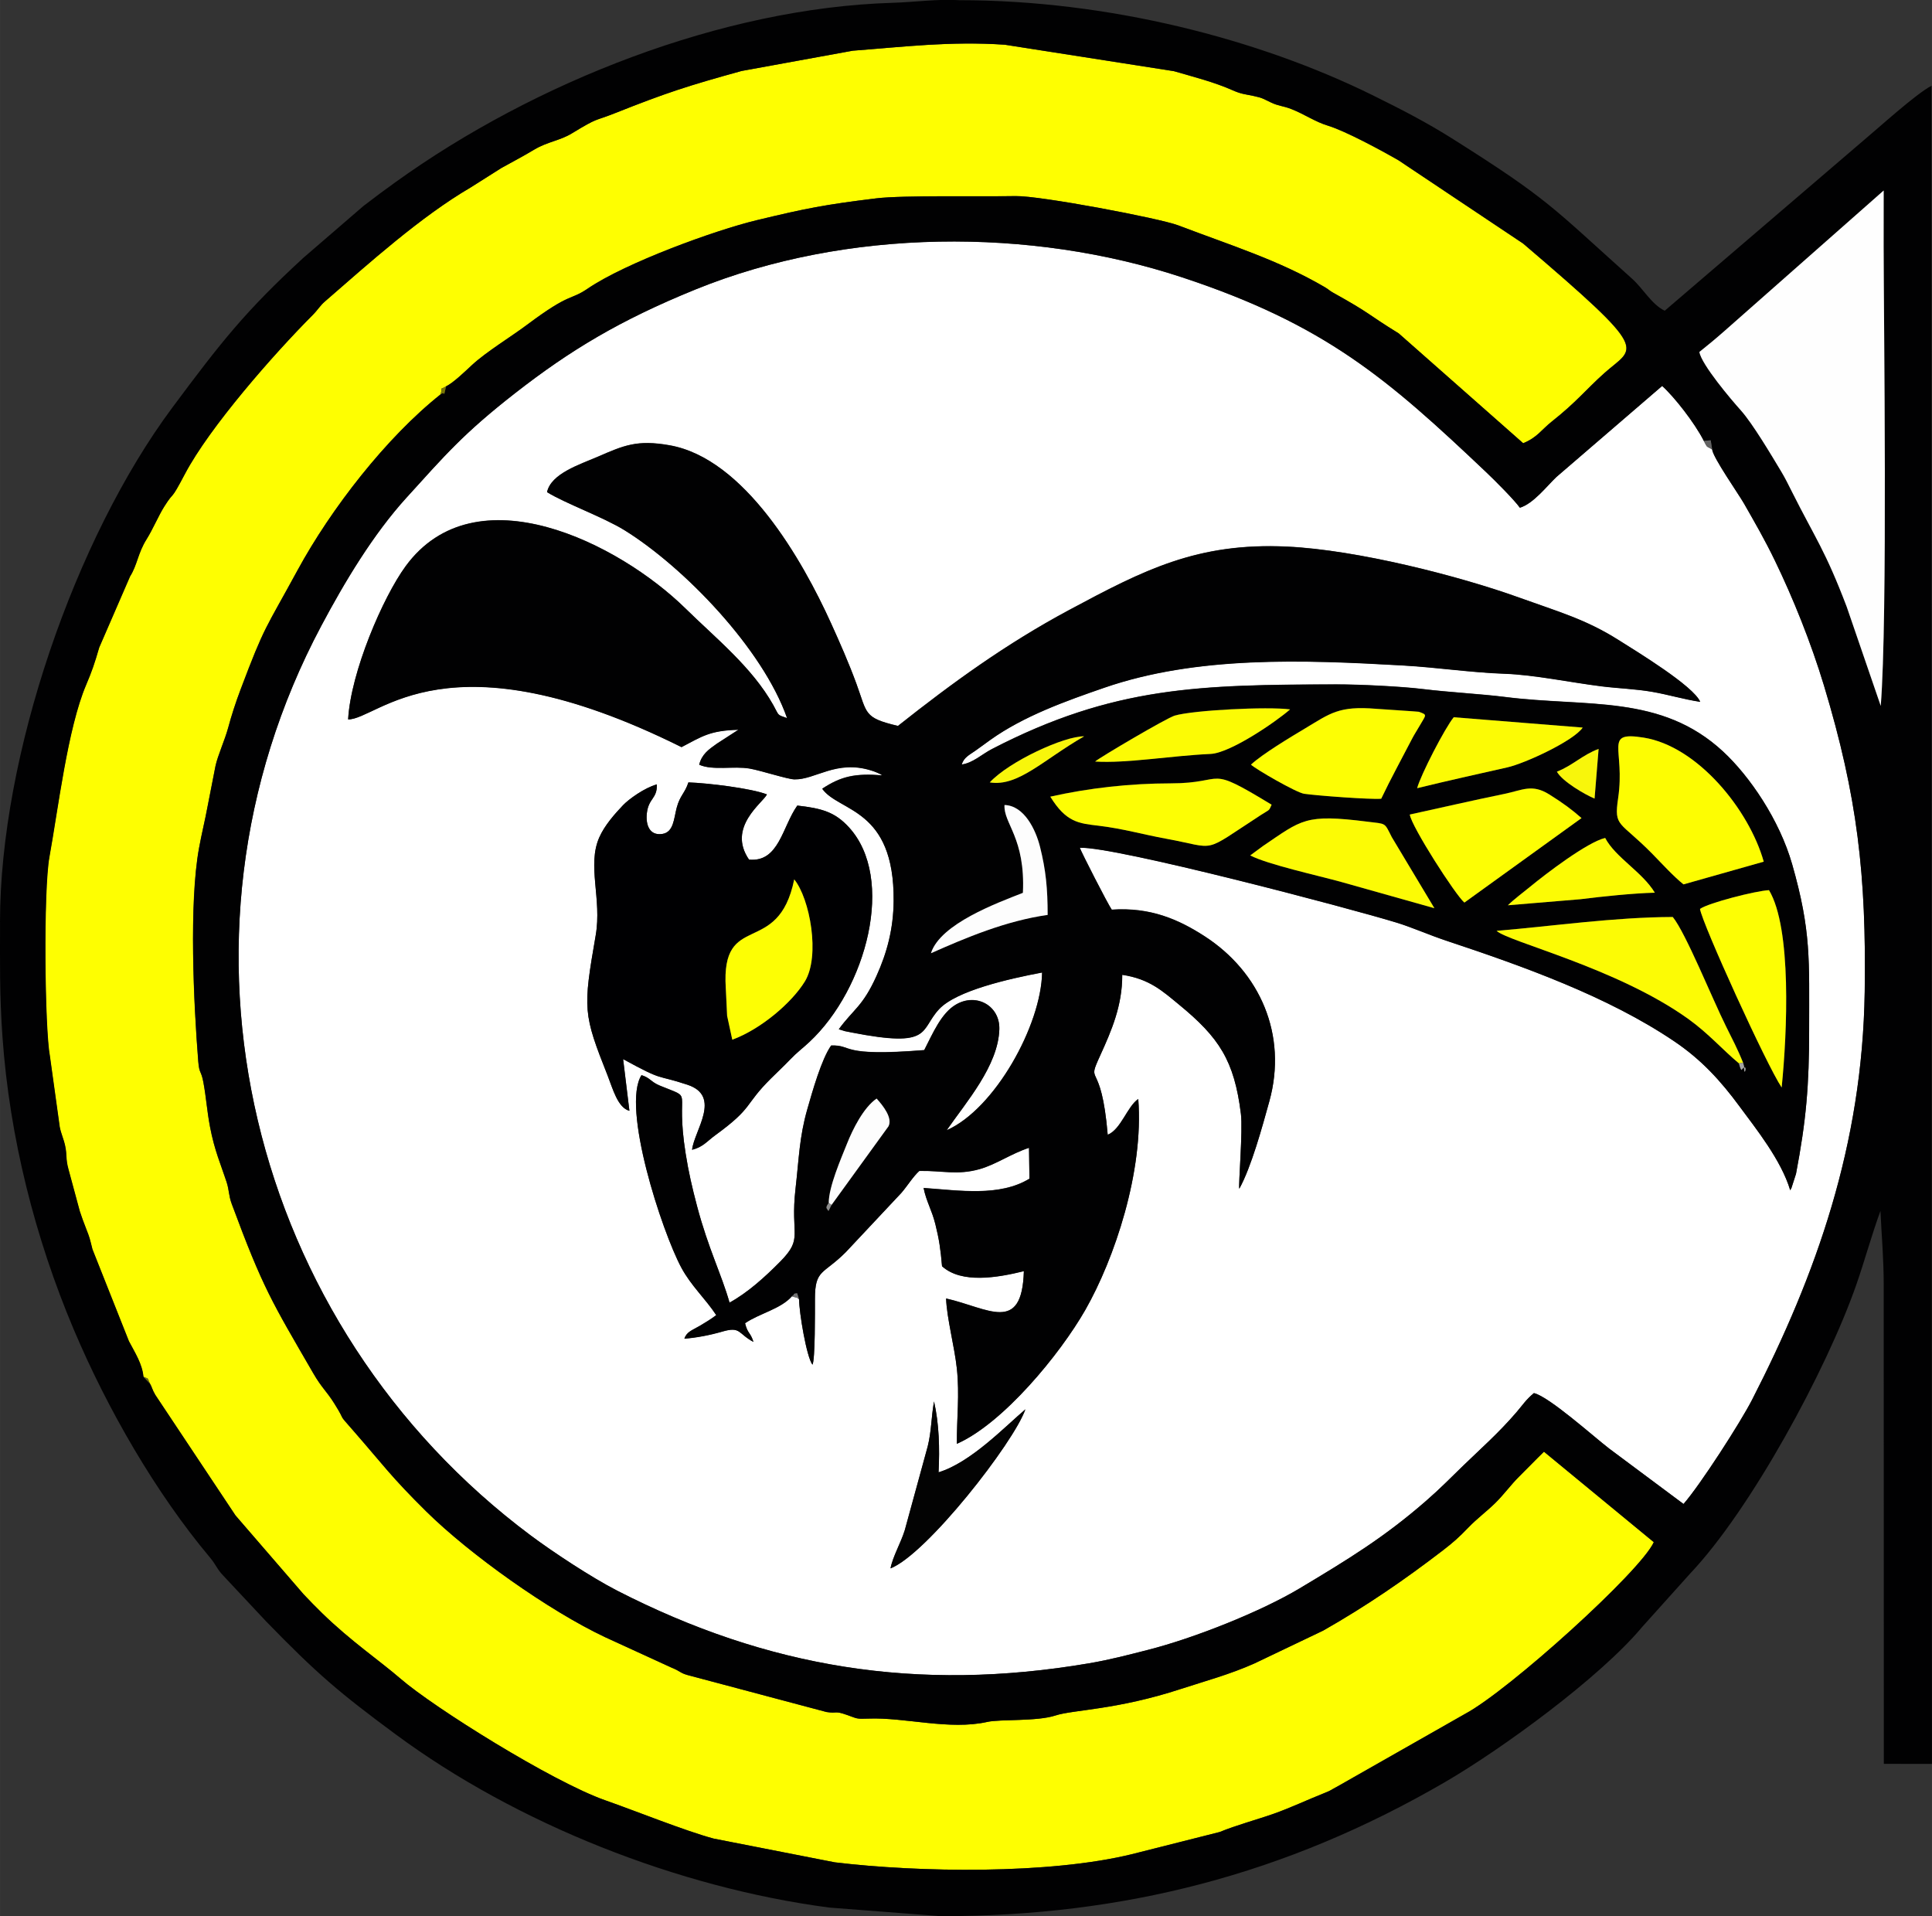 <?xml version="1.0" encoding="UTF-8"?> <svg xmlns="http://www.w3.org/2000/svg" xmlns:xlink="http://www.w3.org/1999/xlink" xml:space="preserve" width="55.171mm" height="54.715mm" version="1.1" style="shape-rendering:geometricPrecision; text-rendering:geometricPrecision; image-rendering:optimizeQuality; fill-rule:evenodd; clip-rule:evenodd" viewBox="0 0 488.24 484.21"><rect x="0" y="0" width="488.24" height="484.21" fill="#333333" stroke="none"/> <defs> <style type="text/css"> .fil3 {fill:#000002} .fil2 {fill:#010102} .fil8 {fill:#030303} .fil11 {fill:#636363} .fil16 {fill:#726F12} .fil14 {fill:#737373} .fil12 {fill:#797705} .fil13 {fill:#8B8B8B} .fil15 {fill:#A3A3A3} .fil10 {fill:#F8F60B} .fil6 {fill:#FCFB05} .fil5 {fill:#FDFD02} .fil9 {fill:#FDFDFD} .fil7 {fill:#FDFE04} .fil1 {fill:#FEFE01} .fil4 {fill:#FEFEFE} .fil0 {fill:white} </style> </defs> <g id="Слой_x0020_1">  <g id="_2253435779120"> <path class="fil0" d="M225.04 396.31c0.53,-2.91 2.6,-6.43 3.59,-9.62l5.81 -21.23c0.96,-3.86 0.86,-7.15 1.59,-11.34 1.3,5.62 1.46,11.88 1.15,17.91 8.14,-2.48 16.76,-11.52 21.94,-15.91 -2.93,8.41 -24.95,36.62 -34.09,40.19zm-65.99 -115.63c-2.94,-0.75 -4.24,-5.77 -5.43,-8.75 -6.27,-15.82 -6.32,-16.84 -3.07,-35.57 1.6,-9.22 -2.23,-17.67 0.91,-24.76 1.35,-3.05 3.94,-5.96 6.01,-8.14 1.41,-1.48 5.39,-4.38 8.54,-5.25 0.1,3.68 -2.08,3.42 -2.53,7.26 -0.33,2.82 0.58,5.78 3.92,5.26 2.87,-0.45 2.9,-3.89 3.62,-6.61 0.83,-3.16 2.06,-3.63 2.96,-6.41 4.8,0.14 15.89,1.48 19.84,3.03 -0.91,2.04 -10.18,8.26 -4.52,16.48 7.59,0.72 8.38,-8.27 12.2,-13.66 6.2,0.7 9.49,1.63 13.01,5.45 11.91,12.94 4.47,40.82 -9.97,54.3 -1.83,1.71 -2.96,2.44 -4.94,4.51 -1.75,1.82 -2.99,2.94 -4.76,4.7 -6.92,6.87 -4.27,7.19 -14.04,14.32 -2.16,1.57 -3.12,3 -5.89,3.7 0.49,-4.78 7.61,-13.54 -1.18,-16.44 -8.33,-2.75 -5.66,-0.67 -16.25,-6.47l1.59 13.05zm42.9 47.7c-0.9,-0.88 -0.29,-0.26 -1.85,-0.84 -2.79,3.19 -8.25,4.33 -11.82,6.79 0.65,2.71 1.33,2.19 2.12,4.72 -3.97,-2.1 -3.16,-3.98 -7.87,-2.61 -3.2,0.93 -6.47,1.54 -9.58,1.8 0.59,-1.8 2,-2.11 3.97,-3.29 1.37,-0.82 2.72,-1.62 4.08,-2.66 -2.74,-4.17 -6.35,-7.38 -8.85,-12.05 -4.9,-9.13 -15.17,-40.55 -10.04,-48.59 2.25,0.7 2.31,1.69 4.64,2.65 8.97,3.7 3.78,-0.07 6.51,17.14 0.74,4.7 1.67,8.68 2.89,13.31 2.85,10.77 6.22,17.32 8.21,24.38 4.54,-2.48 8.93,-6.43 12.81,-10.37 5.94,-6.02 2.5,-6.44 3.86,-18.39 0.88,-7.67 0.96,-13.03 2.96,-20.03 1.31,-4.59 3.63,-12.79 6.05,-16.18 5.7,-0.18 1.81,2.9 23.52,1.16 2.17,-4.22 4.3,-9.35 8.04,-11.52 5.21,-3.02 11.11,0.37 10.94,6.24 -0.27,9.22 -8.37,18.41 -13.32,25.54 12.19,-5.37 23.9,-26.56 24.13,-39.87 -8.35,1.58 -21.63,4.57 -26.02,9.25 -5.01,5.34 -1.59,9.91 -22.09,5.91 -0.34,-0.07 -1.46,-0.28 -1.71,-0.34l-1.56 -0.48c3.77,-5.14 6.03,-5.72 9.53,-13.47 2.64,-5.84 4.27,-11.86 4.33,-18.94 0.21,-23.6 -13.85,-22.43 -18.05,-28.36 4.8,-3.18 8.36,-3.92 15.16,-3.39 -0.6,-0.38 -0.05,-0.14 -1.34,-0.7 -0.62,-0.27 -0.95,-0.37 -1.52,-0.55 -8.79,-2.72 -14.06,2.39 -19.34,2.27 -1.72,-0.04 -8.49,-2.24 -11.29,-2.73 -4.01,-0.7 -9.37,0.55 -12.76,-0.98 0.67,-2.62 2.33,-3.79 4.43,-5.28l5.49 -3.55c-7.26,0.2 -9.13,1.64 -14.39,4.39 -59.42,-29.54 -76.6,-6.97 -84.25,-7 0.66,-11.92 8.75,-30.79 14.52,-38.69 17.63,-24.11 53.88,-5.87 70.72,10.65 7.72,7.58 16.81,14.84 22.18,24.38 1.57,2.79 0.84,2.42 3.51,3.34 -6.12,-17.54 -26.11,-38.2 -41.07,-47.48 -5.3,-3.29 -15.11,-6.83 -19.59,-9.63 1.02,-4.7 8.25,-6.97 12.87,-8.96 6.55,-2.84 9.88,-4.33 18.11,-2.87 18.92,3.35 33.53,28.96 40.79,44.97 2.24,4.94 4.43,9.89 6.38,15.2 2.82,7.66 1.77,8.67 10.53,10.74 13.87,-10.98 27.38,-20.78 43.28,-29.3 18.86,-10.1 32.34,-17.07 55.05,-16.01 17.76,0.83 43.63,7.47 58.65,12.88 10,3.61 16.81,5.48 25.1,10.71 4.58,2.89 18.98,11.64 20.66,15.63 -4.37,-0.68 -7.92,-1.79 -12.13,-2.53 -4.17,-0.73 -8.56,-0.86 -12.81,-1.39 -7.98,-1 -17.02,-2.92 -24.5,-3.18 -8.49,-0.3 -16.83,-1.59 -25.67,-2.09 -25.42,-1.45 -52.11,-2.44 -75.48,5.62 -9.84,3.4 -20.34,7.16 -28.76,13.15 -1.68,1.19 -2.25,1.67 -3.89,2.81 -1.46,1.02 -2.85,1.66 -3.39,3.45 2.83,-0.38 5.07,-2.57 7.63,-3.9 30.75,-15.92 52.73,-16.25 87,-16.34 5.71,-0.02 16.53,0.52 21.78,1.16 7.05,0.87 14.69,1.23 20.94,2.02 20.73,2.62 39.37,-0.76 55.07,13.79 6.7,6.21 14.23,17.23 17.45,28.48 4.84,16.93 4.28,24.15 4.29,41.65 0.01,14.28 -0.75,23.09 -3.32,36.57l-1.19 3.69c-0.04,-0.1 -0.18,0.32 -0.27,0.47 -2.27,-7.66 -8.79,-15.74 -12.78,-21.16 -4.82,-6.55 -9.72,-11.9 -16.56,-16.51 -16.8,-11.34 -38.12,-18.93 -57.65,-25.43 -4.23,-1.41 -8.55,-3.33 -12.38,-4.51 -11.94,-3.67 -71.16,-19.29 -80.17,-18.95 0.41,1.15 7,14.08 8.08,15.65 9.75,-0.67 16.88,2.46 23.46,6.71 14.02,9.07 21,24.94 16.37,41.69 -1.78,6.45 -4.56,16.63 -7.6,22.12 -0.25,-0.82 0.94,-14.74 0.41,-18.93 -1.68,-13.48 -5.48,-19.26 -15.66,-27.62 -4.1,-3.36 -7.44,-6.49 -14.33,-7.51 0.04,7.76 -2.73,14.14 -5.53,20.29 -3.7,8.12 0.21,0.48 1.86,20.13 3.36,-1.37 4.93,-7.16 7.72,-9.04 1.42,18.3 -6.01,40.36 -13.38,53.29 -6.4,11.22 -20.82,28.72 -32.46,33.83 -0.05,-6.61 0.72,-12.24 -0.01,-19.05 -0.6,-5.56 -2.56,-12.81 -2.71,-17.66 10.57,2.38 19.18,9.13 19.65,-6.91 -6.54,1.6 -15.68,3.26 -20.68,-1.24 -0.37,-4.38 -0.75,-6.86 -1.69,-10.64 -0.9,-3.63 -2.29,-5.72 -2.97,-9.14 9.1,0.64 19.2,2.26 26.75,-2.34l-0.11 -7.81c-4.49,1.45 -8.37,4.24 -12.54,5.4 -5.61,1.57 -9.35,0.33 -15.18,0.44 -1.57,1.41 -3.04,3.82 -4.53,5.54l-14.05 14.98c-5.72,5.73 -7.8,4.26 -7.8,11.83 0,2.86 0.07,15.56 -0.63,16.61 -1.5,-1.96 -3.38,-13.31 -3.37,-16.49zm230.74 -214.81c-1.67,-1.04 -1.04,-0.18 -2.12,-2.17 -2.33,-4.59 -7.52,-11.18 -10.53,-13.87l-26.74 23.02c-2.47,2.36 -5.79,6.71 -9.21,7.75 -1.43,-2.01 -6.34,-6.92 -8.42,-8.89 -24.95,-23.65 -40.7,-37.36 -76.92,-49.32 -38.23,-12.63 -84.81,-12.47 -123.03,3.07 -19.15,7.78 -31.69,15.39 -45.44,26.1 -13.23,10.31 -17.87,15.82 -27.55,26.48 -8.47,9.32 -15.68,21.37 -21.57,32.45 -42.32,79.56 -18.11,176.76 52.96,229.81 5.62,4.19 15.32,10.6 21.82,13.93 37.99,19.48 75.88,25.75 119.25,18.37 5.35,-0.91 9.89,-2.12 14.85,-3.38 11.76,-2.98 28.63,-9.72 38.38,-15.55 12.25,-7.33 21.36,-12.88 31.92,-22.08 3.7,-3.22 6.06,-5.67 9.35,-8.86 4.39,-4.25 9.03,-8.32 13.49,-13.52 1.63,-1.89 2.4,-3.18 4.45,-4.89 3.79,0.87 15.04,10.95 18.98,13.99l18.83 14.03c4.19,-4.75 14.38,-20.58 17.33,-26.34 16.24,-31.68 27.89,-64.4 28.46,-103.09 0.44,-29.42 -1.82,-49.32 -10.29,-77.37 -3.29,-10.89 -7.84,-22.16 -12.38,-31.53 -2.66,-5.5 -5,-9.49 -7.82,-14.45 -1.38,-2.43 -7.85,-11.62 -8.06,-13.68z"></path> <path class="fil1" d="M36.23 347.88c1.43,0.66 0.93,0.01 1.63,1.71 0.54,0.9 0.55,1.51 1.36,2.87l20.27 30.47 17.21 19.92c1.64,1.73 2.98,3.11 4.68,4.77 7.27,7.09 14.64,12.08 19.86,16.6 8.31,7.2 38.3,25.99 51.69,30.69 7.73,2.71 20.27,7.77 27.42,9.68l30.57 5.99c21.25,2.57 54.22,3.07 75.12,-2.06l22.18 -5.6c4.04,-1.68 9.59,-3.18 13.64,-4.61 4.37,-1.54 8.47,-3.51 12.93,-5.28 1.82,-0.72 1.45,-0.72 3.13,-1.59l32.31 -18.37c11.03,-5.89 44.39,-36.02 47.69,-43.39l-27.76 -22.86c-2.47,2.39 -3.97,4.02 -6.29,6.3 -2.05,2.02 -3.92,4.63 -6.09,6.74 -2.23,2.17 -4.53,3.84 -6.71,6.11 -2.44,2.54 -3.84,3.77 -6.41,5.75 -9.8,7.53 -19.46,14.15 -30.3,20.31l-17.4 8.31c-6.21,2.78 -12.55,4.48 -18.51,6.42 -16.34,5.35 -27.23,5.24 -31.75,6.72 -4.7,1.54 -13.96,0.89 -17.21,1.62 -9.6,2.16 -20.8,-1.2 -30.06,-0.84 -3.13,0.12 -2.79,-0 -5.25,-0.87 -3.48,-1.23 -2.38,-0.34 -5.33,-0.79l-35.14 -9.35c-1.93,-0.55 -1.64,-0.91 -4.12,-1.91l-16.71 -7.66c-14.24,-6.71 -34.18,-20.91 -45.17,-31.75 -8.93,-8.81 -10.83,-11.7 -18.27,-20.22 -4.65,-5.32 -1.6,-1.72 -5.03,-7.16 -1.96,-3.11 -3.1,-3.82 -5.25,-7.53 -10.53,-18.18 -12.7,-21.46 -20.61,-42.8 -0.81,-2.19 -0.62,-3.43 -1.3,-5.52 -1.38,-4.24 -3.06,-7.97 -4.2,-14 -0.77,-4.11 -0.93,-7.14 -1.65,-11.12 -0.59,-3.25 -1.05,-2.07 -1.32,-5.43 -1.17,-14.62 -2.35,-39.88 0.19,-53.8 0.66,-3.65 1.53,-7.05 2.2,-10.73l1.97 -10.07c0.56,-2.62 2.37,-6.56 3.21,-9.68 0.79,-2.96 1.87,-6.32 3.14,-9.67 6.19,-16.41 6.14,-14.94 14.37,-30.08 8.5,-15.63 22.51,-33.64 36.18,-44.48 0.63,-2.3 -0.49,-0.88 1.35,-2.01 1.86,-0.91 4.79,-3.75 6.52,-5.36 3.64,-3.37 9.85,-7.12 14.03,-10.26 11.01,-8.24 10.7,-5.98 15.26,-9.09 9.56,-6.52 32.13,-14.74 42.71,-17.28 12.55,-3.02 17.2,-3.93 30.22,-5.52 6.69,-0.82 27.06,-0.41 35.2,-0.57 6.12,-0.12 36.36,5.6 41.07,7.39 13.53,5.15 25.33,8.77 37.04,15.61 1.07,0.63 1.16,0.87 2.03,1.36 9.88,5.49 8.32,5.18 16.67,10.34l31.45 27.75c3.57,-1.46 4.58,-3.37 7.2,-5.45 6.35,-5.03 8.6,-8.05 13.34,-12.29 7.71,-6.89 12.28,-4.72 -20.53,-32.71l-31.56 -21.08c-4.25,-2.44 -13.38,-7.38 -17.74,-8.7 -3.29,-0.99 -5.96,-2.91 -9.25,-4.2 -2.17,-0.85 -3.16,-0.73 -5.11,-1.64 -1.98,-0.92 -2.1,-1.18 -4.42,-1.67 -2.22,-0.47 -3.16,-0.48 -5.3,-1.43 -4.72,-2.1 -9.91,-3.4 -14.89,-4.85l-42.71 -6.68c-13.74,-0.95 -26.1,0.59 -38.46,1.51l-28.08 5.12c-13.53,3.73 -19.03,5.51 -31.89,10.62 -5.75,2.28 -4.02,0.91 -11.08,5.19 -2.95,1.79 -6.11,2.08 -9.42,4.05 -3.19,1.9 -5.32,3 -8.29,4.64l-7.81 4.94c-12.59,7.36 -25.61,19.07 -36.77,28.76 -1.37,1.19 -1.72,2.05 -3.21,3.54 -9.75,9.79 -25.97,28.24 -32.22,40.09 -3.93,7.46 -2.42,3.81 -5.22,8.23 -1.45,2.29 -2.9,5.77 -4.49,8.3 -2.2,3.51 -2.31,6.44 -4.16,9.37l-7.79 17.95c-1.17,4.05 -1.84,6.03 -3.32,9.48 -4.65,10.91 -7.08,31.45 -9.27,43.47 -1.53,8.4 -1.2,43.42 0.14,50.42l2.47 17.78c0.33,1.72 0.98,2.97 1.37,4.79 0.51,2.38 0.09,3.16 0.82,5.85l2.88 10.66c0.44,1.36 1,2.87 1.61,4.44 0.92,2.35 0.89,2.39 1.59,5.18l9.21 23.21c1.53,2.91 3.38,5.74 3.67,8.99z"></path> <path class="fil2" d="M430.57 111.4l1.75 -0.14 0.37 2.31c0.21,2.06 6.68,11.25 8.06,13.68 2.83,4.97 5.16,8.96 7.82,14.45 4.54,9.37 9.09,20.64 12.38,31.53 8.46,28.05 10.72,47.95 10.29,77.37 -0.57,38.69 -12.22,71.41 -28.46,103.09 -2.95,5.76 -13.15,21.58 -17.33,26.34l-18.83 -14.03c-3.94,-3.04 -15.19,-13.13 -18.98,-13.99 -2.06,1.71 -2.82,2.99 -4.45,4.89 -4.46,5.19 -9.1,9.26 -13.49,13.52 -3.29,3.19 -5.65,5.64 -9.35,8.86 -10.56,9.2 -19.67,14.75 -31.92,22.08 -9.75,5.84 -26.62,12.57 -38.38,15.55 -4.96,1.26 -9.49,2.47 -14.85,3.38 -43.37,7.38 -81.25,1.11 -119.25,-18.37 -6.5,-3.34 -16.21,-9.74 -21.82,-13.93 -71.07,-53.04 -95.28,-150.25 -52.96,-229.81 5.89,-11.08 13.1,-23.14 21.57,-32.45 9.69,-10.66 14.32,-16.17 27.55,-26.48 13.75,-10.71 26.29,-18.31 45.44,-26.1 38.23,-15.54 84.8,-15.7 123.03,-3.07 36.22,11.96 51.97,25.67 76.92,49.32 2.07,1.97 6.99,6.88 8.42,8.89 3.41,-1.04 6.74,-5.39 9.21,-7.75l26.74 -23.02c3.01,2.69 8.2,9.29 10.53,13.87zm-1.12 -22.45c2.09,-1.67 3.93,-3.18 6.13,-5.11l40.45 -35.69 -0.01 14.06c0.02,18.84 1.04,93.81 -0.73,116.17l-8.6 -25.05c-5.42,-14.26 -8.02,-17.47 -13.72,-28.83 -1.06,-2.1 -1.85,-3.72 -2.81,-5.31 -2.45,-4.08 -7.24,-12.15 -10.19,-15.45 -2.5,-2.79 -9.94,-11.57 -10.52,-14.78zm-316.73 8.68c-0.82,3.42 -0.03,0.99 -1.35,2.01 -13.67,10.84 -27.68,28.85 -36.18,44.48 -8.23,15.14 -8.18,13.67 -14.37,30.08 -1.27,3.35 -2.34,6.71 -3.14,9.67 -0.84,3.12 -2.65,7.06 -3.21,9.68l-1.97 10.07c-0.68,3.68 -1.54,7.07 -2.2,10.73 -2.53,13.91 -1.36,39.18 -0.19,53.8 0.27,3.35 0.73,2.18 1.32,5.43 0.72,3.98 0.88,7.02 1.65,11.12 1.13,6.03 2.82,9.76 4.2,14 0.68,2.1 0.49,3.33 1.3,5.52 7.91,21.34 10.08,24.63 20.61,42.8 2.15,3.71 3.29,4.42 5.25,7.53 3.43,5.44 0.38,1.84 5.03,7.16 7.44,8.52 9.35,11.41 18.27,20.22 10.99,10.84 30.93,25.03 45.17,31.75l16.71 7.66c2.47,1 2.18,1.36 4.12,1.91l35.14 9.35c2.95,0.45 1.85,-0.44 5.33,0.79 2.46,0.87 2.12,0.99 5.25,0.87 9.25,-0.36 20.46,3 30.06,0.84 3.26,-0.73 12.52,-0.08 17.21,-1.62 4.51,-1.48 15.41,-1.37 31.75,-6.72 5.96,-1.95 12.29,-3.65 18.51,-6.42l17.4 -8.31c10.84,-6.16 20.5,-12.78 30.3,-20.31 2.57,-1.98 3.97,-3.22 6.41,-5.75 2.18,-2.26 4.48,-3.94 6.71,-6.11 2.17,-2.11 4.04,-4.72 6.09,-6.74 2.32,-2.28 3.82,-3.9 6.29,-6.3l27.76 22.86c-3.31,7.36 -36.66,37.5 -47.69,43.39l-32.31 18.37c-1.68,0.86 -1.31,0.87 -3.13,1.59 -4.46,1.77 -8.57,3.73 -12.93,5.28 -4.05,1.43 -9.6,2.93 -13.64,4.61l-22.18 5.6c-20.9,5.13 -53.87,4.63 -75.12,2.06l-30.57 -5.99c-7.15,-1.91 -19.69,-6.97 -27.42,-9.68 -13.39,-4.7 -43.38,-23.49 -51.69,-30.69 -5.22,-4.52 -12.59,-9.51 -19.86,-16.6 -1.7,-1.66 -3.04,-3.04 -4.68,-4.77l-17.21 -19.92 -20.27 -30.47c-0.81,-1.36 -0.82,-1.97 -1.36,-2.87l-1.63 -1.71c-0.29,-3.25 -2.14,-6.08 -3.67,-8.99l-9.21 -23.21c-0.7,-2.78 -0.66,-2.83 -1.59,-5.18 -0.62,-1.57 -1.17,-3.08 -1.61,-4.44l-2.88 -10.66c-0.73,-2.69 -0.31,-3.47 -0.82,-5.85 -0.39,-1.82 -1.04,-3.07 -1.37,-4.79l-2.47 -17.78c-1.34,-7 -1.67,-42.01 -0.14,-50.42 2.19,-12.02 4.62,-32.56 9.27,-43.47 1.47,-3.46 2.15,-5.44 3.32,-9.48l7.79 -17.95c1.85,-2.93 1.96,-5.86 4.16,-9.37 1.59,-2.53 3.04,-6 4.49,-8.3 2.8,-4.42 1.29,-0.77 5.22,-8.23 6.25,-11.85 22.46,-30.3 32.22,-40.09 1.49,-1.5 1.83,-2.35 3.21,-3.54 11.16,-9.7 24.18,-21.4 36.77,-28.76l7.81 -4.94c2.97,-1.64 5.1,-2.74 8.29,-4.64 3.31,-1.97 6.47,-2.26 9.42,-4.05 7.06,-4.28 5.33,-2.9 11.08,-5.19 12.86,-5.11 18.36,-6.89 31.89,-10.62l28.08 -5.12c12.36,-0.93 24.73,-2.47 38.46,-1.51l42.71 6.68c4.98,1.45 10.17,2.75 14.89,4.85 2.14,0.95 3.08,0.96 5.3,1.43 2.32,0.49 2.43,0.75 4.42,1.67 1.95,0.91 2.94,0.79 5.11,1.64 3.29,1.29 5.96,3.21 9.25,4.2 4.36,1.32 13.49,6.25 17.74,8.7l31.56 21.08c32.81,27.99 28.25,25.82 20.53,32.71 -4.74,4.24 -6.99,7.27 -13.34,12.29 -2.62,2.08 -3.63,3.99 -7.2,5.45l-31.45 -27.75c-8.35,-5.15 -6.79,-4.85 -16.67,-10.34 -0.87,-0.48 -0.96,-0.73 -2.03,-1.36 -11.71,-6.84 -23.51,-10.46 -37.04,-15.61 -4.7,-1.79 -34.95,-7.51 -41.07,-7.39 -8.14,0.16 -28.51,-0.25 -35.2,0.57 -13.02,1.59 -17.67,2.5 -30.22,5.52 -10.58,2.54 -33.15,10.77 -42.71,17.28 -4.56,3.11 -4.25,0.85 -15.26,9.09 -4.19,3.13 -10.39,6.88 -14.03,10.26 -1.74,1.61 -4.66,4.45 -6.52,5.36zm-112.71 135.41c0,10.63 -0.16,17.96 0.62,29.06 1.78,25.19 8.2,50.67 18.02,73.88 8.51,20.12 20.74,41.28 34.34,57.5 1.68,2 1.76,2.91 3.43,4.66l10.77 11.5c12.97,13.36 18.59,18.1 32.82,28.62 30.63,22.64 71.41,38.73 109.51,43.75l28.2 2.18c45.98,0.01 87.15,-10.45 127.47,-33.89 14.23,-8.28 39.09,-26.33 49.86,-39.25l12.15 -13.52c15.17,-16.02 34.32,-51.16 41.91,-72.88 2.11,-6.05 3.97,-12.89 6.11,-18.66 0.27,6.21 0.82,11.72 0.82,18.86l0.03 120.85 12.16 0.01 -0.1 -424.05c-3.97,2.07 -13.27,10.56 -17.17,13.81l-50.26 43.05c-3.39,-1.67 -5.36,-5.5 -8.25,-8.09 -20.34,-18.23 -20.97,-19.95 -45.12,-35.21 -6.95,-4.39 -13.3,-7.63 -20.53,-11.2 -28.92,-14.24 -66.77,-23.97 -104.35,-23.97 -5.59,-0.35 -11.27,0.49 -16.88,0.66 -43.1,1.29 -90.49,20.08 -125.57,45.28 -2.88,2.07 -5.19,3.78 -8.15,6.06l-15.21 13.12c-14.65,13.49 -20.66,21.12 -33.09,37.82 -24.63,33.1 -43.55,88.05 -43.55,130.02z"></path> <path class="fil2" d="M210.13 304.48l-0.76 1.52c-0.57,-0.82 -0.8,-0.79 0.05,-2.03 0.01,-4.12 3.08,-11.11 4.61,-14.94 1.45,-3.63 4.17,-9.15 7.49,-11.42 1.64,1.8 4.09,4.89 3,7.01l-14.39 19.87zm230.39 -35.91l0.24 0.9c-0.1,3.55 1.25,-1.48 -0.67,0.89 -0.36,-0.39 -0.62,-1.66 -0.63,-1.68 -4.13,-3.43 -7.64,-7.52 -12.79,-11.22 -17.99,-12.91 -45.53,-19.5 -48.44,-22.26 14.37,-1.2 29.64,-3.45 44.52,-3.5 3.29,4.06 10,20.71 13.47,27.67 1.48,2.98 2.98,5.83 4.31,9.19zm-10.91 -38.9c2.17,-1.53 14.06,-4.57 17.44,-4.74 5.79,9.62 4.6,35.96 3.2,49.86 -3.83,-5.68 -20.07,-41.4 -20.64,-45.12zm-48.56 -0.92c1.6,-1.56 3.75,-3.14 5.67,-4.72 3.87,-3.19 14.4,-11.23 18.92,-12.29 2.6,4.94 9.38,8.58 12.55,13.83 -5.44,0.14 -13.36,0.96 -18.8,1.65l-18.35 1.53zm-61.95 -14.92c9.96,-6.73 10.67,-8.2 26.44,-6.21 4.91,0.62 4.25,0.11 6.19,3.91l10.77 17.96 -23.46 -6.61c-6.11,-1.69 -18.61,-4.42 -23.07,-6.72l3.14 -2.32zm106.34 9.63c-2.5,-2 -5.52,-5.31 -7.79,-7.63 -8.35,-8.52 -9.82,-6.68 -8.72,-14.12 1.86,-12.58 -3.87,-16.97 6.43,-15.33 13.62,2.16 26.66,18.17 30.37,31.35l-20.28 5.74zm-69.17 -17.65c7.83,-1.7 15.47,-3.49 23.91,-5.22 4.59,-0.94 6.96,-2.61 11.36,0.14 3.46,2.16 5.74,3.85 8.14,5.97l-29.6 21.35c-2.26,-1.88 -13.37,-19.21 -13.8,-22.24zm-121 35.04c2.35,-7.44 16.73,-12.7 23.24,-15.26 0.66,-13.92 -4.93,-17.52 -4.65,-22.2 4.99,0.14 7.9,6.26 8.98,10.59 1.48,5.93 1.92,10.5 1.92,17.18 -10.57,1.48 -20.82,5.83 -29.49,9.68zm30.15 -39.56c9.78,-2.19 20.14,-3.35 30.4,-3.36 14.56,-0.01 8.5,-4.96 25.53,5.39 -0.73,1.68 -0.42,1.12 -2.69,2.59 -15.33,9.95 -10.63,8.44 -24.03,5.99 -5.67,-1.03 -10.87,-2.54 -17,-3.27 -5.01,-0.6 -8.2,-0.84 -12.21,-7.35zm128.03 -6.3c4.01,-1.58 6.45,-4.25 10.54,-5.75l-1.02 12.55c-2.34,-0.97 -8.09,-4.27 -9.52,-6.79zm-143.32 2.7c4.87,-5.28 18.8,-11.72 23.85,-11.64 -10.37,5.96 -16.69,12.8 -23.85,11.64zm107.99 1.46c0.89,-3.36 7.08,-15.32 9.25,-17.93l32.59 2.61c-2.27,3.37 -14.61,9.07 -19.05,10.06 -7.21,1.62 -15.38,3.44 -22.8,5.26zm-41.99 -5.96c2.87,-2.67 9.86,-6.87 13.69,-9.16 6.34,-3.78 8.51,-5.74 17.94,-4.95 1.19,0.1 10.61,0.69 10.78,0.75 2.28,0.79 1.8,0.75 0.32,3.37 -0.74,1.32 -1.42,2.32 -2.03,3.48 -2.74,5.3 -5.34,10.01 -7.78,15.12 -2.85,0.23 -16.18,-0.78 -19.47,-1.25 -2,-0.29 -12.21,-6.2 -13.45,-7.37zm-39.4 -0.78c1.2,-1.05 18.09,-11 20.13,-11.61 4.66,-1.38 23.48,-2.33 29.16,-1.57 -3.66,3.2 -15.12,11.02 -20.08,11.25 -10.09,0.46 -21.23,2.43 -29.21,1.92zm-76.63 135.11c0.17,-0.12 0.45,-0.17 0.48,-0.41 0.04,-0.28 0.44,-0.28 0.87,-0.33l0.5 1.58c-0.01,3.18 1.87,14.53 3.37,16.49 0.7,-1.06 0.63,-13.75 0.63,-16.61 -0,-7.57 2.08,-6.09 7.8,-11.83l14.05 -14.98c1.49,-1.72 2.96,-4.13 4.53,-5.54 5.83,-0.11 9.57,1.13 15.18,-0.44 4.17,-1.16 8.05,-3.94 12.54,-5.4l0.11 7.81c-7.55,4.6 -17.65,2.98 -26.75,2.34 0.68,3.42 2.06,5.5 2.97,9.14 0.94,3.79 1.32,6.26 1.69,10.64 5,4.5 14.14,2.84 20.68,1.24 -0.46,16.04 -9.08,9.29 -19.65,6.91 0.15,4.85 2.11,12.1 2.71,17.66 0.73,6.81 -0.04,12.44 0.01,19.05 11.64,-5.12 26.06,-22.62 32.46,-33.83 7.37,-12.92 14.8,-34.99 13.38,-53.29 -2.78,1.88 -4.36,7.68 -7.72,9.04 -1.66,-19.65 -5.56,-12.02 -1.86,-20.13 2.8,-6.15 5.57,-12.53 5.53,-20.29 6.89,1.02 10.23,4.15 14.33,7.51 10.18,8.35 13.98,14.14 15.66,27.62 0.52,4.18 -0.67,18.1 -0.41,18.93 3.04,-5.49 5.81,-15.67 7.6,-22.12 4.63,-16.75 -2.34,-32.63 -16.37,-41.69 -6.58,-4.25 -13.72,-7.38 -23.46,-6.71 -1.08,-1.57 -7.68,-14.49 -8.08,-15.65 9.01,-0.34 68.24,15.28 80.17,18.95 3.82,1.18 8.15,3.1 12.38,4.51 19.53,6.49 40.85,14.09 57.65,25.43 6.84,4.61 11.74,9.95 16.56,16.51 3.99,5.43 10.52,13.51 12.78,21.16 0.1,-0.15 0.24,-0.57 0.27,-0.47l1.19 -3.69c2.57,-13.49 3.33,-22.3 3.32,-36.57 -0.01,-17.5 0.55,-24.72 -4.29,-41.65 -3.21,-11.25 -10.75,-22.27 -17.45,-28.48 -15.7,-14.55 -34.34,-11.17 -55.07,-13.79 -6.25,-0.79 -13.88,-1.16 -20.94,-2.02 -5.26,-0.65 -16.08,-1.18 -21.78,-1.16 -34.27,0.09 -56.25,0.41 -87,16.34 -2.56,1.32 -4.8,3.51 -7.63,3.9 0.54,-1.79 1.93,-2.43 3.39,-3.45 1.64,-1.14 2.21,-1.62 3.89,-2.81 8.42,-5.99 18.91,-9.75 28.76,-13.15 23.37,-8.06 50.06,-7.07 75.48,-5.62 8.84,0.51 17.18,1.8 25.67,2.09 7.48,0.26 16.53,2.18 24.5,3.18 4.25,0.53 8.64,0.66 12.81,1.39 4.21,0.73 7.76,1.85 12.13,2.53 -1.67,-3.99 -16.07,-12.74 -20.66,-15.63 -8.29,-5.24 -15.11,-7.11 -25.1,-10.71 -15.02,-5.42 -40.89,-12.06 -58.65,-12.88 -22.71,-1.06 -36.19,5.91 -55.05,16.01 -15.9,8.52 -29.41,18.32 -43.28,29.3 -8.76,-2.07 -7.71,-3.08 -10.53,-10.74 -1.95,-5.3 -4.14,-10.26 -6.38,-15.2 -7.25,-16.01 -21.87,-41.62 -40.79,-44.97 -8.23,-1.46 -11.55,0.03 -18.11,2.87 -4.62,2 -11.85,4.27 -12.87,8.96 4.48,2.8 14.29,6.34 19.59,9.63 14.96,9.28 34.95,29.94 41.07,47.48 -2.67,-0.92 -1.94,-0.55 -3.51,-3.34 -5.37,-9.54 -14.46,-16.8 -22.18,-24.38 -16.84,-16.52 -53.09,-34.76 -70.72,-10.65 -5.78,7.9 -13.86,26.77 -14.52,38.69 7.66,0.02 24.83,-22.54 84.25,7 5.26,-2.74 7.14,-4.19 14.39,-4.39l-5.49 3.55c-2.1,1.49 -3.77,2.67 -4.43,5.28 3.39,1.53 8.75,0.28 12.76,0.98 2.8,0.49 9.57,2.69 11.29,2.73 5.28,0.12 10.55,-4.99 19.34,-2.27 0.57,0.18 0.9,0.28 1.52,0.55 1.29,0.56 0.74,0.31 1.34,0.7 -6.81,-0.52 -10.36,0.22 -15.16,3.39 4.2,5.93 18.25,4.76 18.05,28.36 -0.06,7.09 -1.69,13.1 -4.33,18.94 -3.5,7.75 -5.76,8.33 -9.53,13.47l1.56 0.48c0.26,0.06 1.37,0.27 1.71,0.34 20.5,4 17.08,-0.57 22.09,-5.91 4.39,-4.68 17.67,-7.68 26.02,-9.25 -0.22,13.31 -11.94,34.5 -24.13,39.87 4.95,-7.14 13.05,-16.33 13.32,-25.54 0.17,-5.87 -5.74,-9.26 -10.94,-6.24 -3.74,2.17 -5.87,7.3 -8.04,11.52 -21.72,1.74 -17.82,-1.34 -23.52,-1.16 -2.42,3.39 -4.75,11.6 -6.05,16.18 -1.99,7 -2.08,12.37 -2.96,20.03 -1.37,11.95 2.08,12.37 -3.86,18.39 -3.89,3.94 -8.27,7.88 -12.81,10.37 -1.99,-7.05 -5.36,-13.61 -8.21,-24.38 -1.23,-4.64 -2.15,-8.62 -2.89,-13.31 -2.73,-17.2 2.46,-13.44 -6.51,-17.14 -2.33,-0.96 -2.39,-1.95 -4.64,-2.65 -5.13,8.04 5.15,39.46 10.04,48.59 2.5,4.67 6.11,7.88 8.85,12.05 -1.36,1.04 -2.71,1.84 -4.08,2.66 -1.97,1.17 -3.38,1.49 -3.97,3.29 3.11,-0.26 6.38,-0.87 9.58,-1.8 4.71,-1.37 3.9,0.51 7.87,2.61 -0.8,-2.54 -1.47,-2.02 -2.12,-4.72 3.57,-2.46 9.03,-3.6 11.82,-6.79z"></path> <path class="fil3" d="M185.06 262.72l-1.31 -6.05c-0.14,-2.35 -0.22,-5.02 -0.34,-7.03 -1.25,-19.8 13.24,-7.47 17.3,-27.44 3.95,4.82 6.63,19.36 2.69,25.79 -3.23,5.28 -10.99,12 -18.34,14.72zm-26.01 17.95l-1.59 -13.05c10.6,5.81 7.92,3.72 16.25,6.47 8.78,2.9 1.67,11.66 1.18,16.44 2.77,-0.7 3.73,-2.13 5.89,-3.7 9.77,-7.12 7.12,-7.44 14.04,-14.32 1.77,-1.76 3.01,-2.88 4.76,-4.7 1.98,-2.06 3.11,-2.79 4.94,-4.51 14.45,-13.48 21.88,-41.36 9.97,-54.3 -3.52,-3.82 -6.81,-4.75 -13.01,-5.45 -3.82,5.39 -4.61,14.37 -12.2,13.66 -5.66,-8.23 3.61,-14.44 4.52,-16.48 -3.95,-1.54 -15.03,-2.88 -19.84,-3.03 -0.9,2.78 -2.12,3.25 -2.96,6.41 -0.72,2.72 -0.75,6.17 -3.62,6.61 -3.33,0.52 -4.25,-2.45 -3.92,-5.26 0.45,-3.85 2.63,-3.58 2.53,-7.26 -3.15,0.87 -7.13,3.77 -8.54,5.25 -2.08,2.18 -4.67,5.09 -6.01,8.14 -3.13,7.1 0.69,15.54 -0.91,24.76 -3.24,18.73 -3.2,19.75 3.07,35.57 1.18,2.98 2.49,8 5.43,8.75z"></path> <path class="fil4" d="M429.45 88.95c0.58,3.21 8.01,11.99 10.52,14.78 2.95,3.3 7.74,11.37 10.19,15.45 0.96,1.59 1.75,3.21 2.81,5.31 5.7,11.36 8.3,14.57 13.72,28.83l8.6 25.05c1.77,-22.36 0.75,-97.33 0.73,-116.17l0.01 -14.06 -40.45 35.69c-2.2,1.93 -4.04,3.43 -6.13,5.11z"></path> <path class="fil5" d="M425.44 223.47l20.28 -5.74c-3.71,-13.17 -16.75,-29.19 -30.37,-31.35 -10.3,-1.63 -4.57,2.76 -6.43,15.33 -1.1,7.44 0.37,5.61 8.72,14.12 2.27,2.32 5.29,5.63 7.79,7.63z"></path> <path class="fil6" d="M439.45 268.69l1.06 -0.12c-1.33,-3.36 -2.83,-6.21 -4.31,-9.19 -3.47,-6.96 -10.17,-23.61 -13.47,-27.67 -14.88,0.05 -30.15,2.3 -44.52,3.5 2.91,2.77 30.45,9.35 48.44,22.26 5.15,3.7 8.66,7.79 12.79,11.22z"></path> <path class="fil7" d="M356.27 205.83c0.43,3.03 11.55,20.36 13.8,22.24l29.6 -21.35c-2.4,-2.12 -4.68,-3.81 -8.14,-5.97 -4.4,-2.75 -6.76,-1.08 -11.36,-0.14 -8.44,1.73 -16.08,3.52 -23.91,5.22z"></path> <path class="fil7" d="M316.13 193.21c1.24,1.17 11.46,7.08 13.45,7.37 3.29,0.47 16.62,1.48 19.47,1.25 2.44,-5.12 5.04,-9.82 7.78,-15.12 0.6,-1.17 1.28,-2.17 2.03,-3.48 1.48,-2.62 1.97,-2.58 -0.32,-3.37 -0.17,-0.06 -9.59,-0.65 -10.78,-0.75 -9.43,-0.79 -11.61,1.16 -17.94,4.95 -3.83,2.29 -10.82,6.49 -13.69,9.16z"></path> <path class="fil7" d="M265.42 201.3c4.01,6.51 7.2,6.76 12.21,7.35 6.13,0.73 11.33,2.24 17,3.27 13.41,2.45 8.71,3.95 24.03,-5.99 2.27,-1.47 1.95,-0.91 2.69,-2.59 -17.03,-10.35 -10.97,-5.4 -25.53,-5.39 -10.26,0.01 -20.62,1.17 -30.4,3.36z"></path> <path class="fil7" d="M429.61 229.67c0.57,3.72 16.81,39.44 20.64,45.12 1.4,-13.9 2.58,-40.24 -3.2,-49.86 -3.38,0.17 -15.27,3.21 -17.44,4.74z"></path> <path class="fil6" d="M315.96 216.16c4.47,2.3 16.96,5.03 23.07,6.72l23.46 6.61 -10.77 -17.96c-1.94,-3.8 -1.28,-3.29 -6.19,-3.91 -15.77,-1.98 -16.48,-0.52 -26.44,6.21l-3.14 2.32z"></path> <path class="fil7" d="M185.06 262.72c7.34,-2.71 15.11,-9.44 18.34,-14.72 3.94,-6.44 1.26,-20.97 -2.69,-25.79 -4.06,19.97 -18.54,7.64 -17.3,27.44 0.13,2.01 0.21,4.67 0.34,7.03l1.31 6.05z"></path> <path class="fil6" d="M358.12 199.17c7.42,-1.82 15.59,-3.64 22.8,-5.26 4.43,-0.99 16.77,-6.69 19.05,-10.06l-32.59 -2.61c-2.18,2.62 -8.36,14.57 -9.25,17.93z"></path> <path class="fil8" d="M225.04 396.31c9.13,-3.57 31.16,-31.78 34.09,-40.19 -5.18,4.39 -13.79,13.43 -21.94,15.91 0.3,-6.03 0.14,-12.29 -1.15,-17.91 -0.73,4.18 -0.63,7.47 -1.59,11.34l-5.81 21.23c-0.99,3.19 -3.06,6.71 -3.59,9.62z"></path> <path class="fil6" d="M276.73 192.43c7.99,0.51 19.12,-1.46 29.21,-1.92 4.96,-0.23 16.42,-8.05 20.08,-11.25 -5.68,-0.76 -24.49,0.19 -29.16,1.57 -2.04,0.6 -18.93,10.56 -20.13,11.61z"></path> <path class="fil6" d="M381.05 228.75l18.35 -1.53c5.44,-0.69 13.35,-1.51 18.8,-1.65 -3.17,-5.25 -9.95,-8.89 -12.55,-13.83 -4.52,1.05 -15.05,9.1 -18.92,12.29 -1.92,1.58 -4.07,3.16 -5.67,4.72z"></path> <path class="fil9" d="M258.5 225.61c-6.5,2.56 -20.89,7.82 -23.24,15.26 8.67,-3.85 18.92,-8.2 29.49,-9.68 0,-6.68 -0.44,-11.25 -1.92,-17.18 -1.08,-4.33 -3.99,-10.45 -8.98,-10.59 -0.28,4.68 5.31,8.28 4.65,22.2z"></path> <path class="fil9" d="M209.43 303.96l0.71 0.51 14.39 -19.87c1.09,-2.11 -1.36,-5.2 -3,-7.01 -3.32,2.27 -6.05,7.79 -7.49,11.42 -1.53,3.84 -4.59,10.82 -4.61,14.94z"></path> <path class="fil10" d="M393.45 195c1.43,2.52 7.17,5.82 9.52,6.79l1.02 -12.55c-4.09,1.51 -6.53,4.18 -10.54,5.75z"></path> <path class="fil10" d="M250.13 197.7c7.16,1.16 13.48,-5.68 23.85,-11.64 -5.05,-0.08 -18.98,6.36 -23.85,11.64z"></path> <path class="fil11" d="M432.69 113.57l-0.37 -2.31 -1.75 0.14c1.08,1.99 0.45,1.12 2.12,2.17z"></path> <path class="fil12" d="M111.37 99.64c1.33,-1.02 0.53,1.41 1.35,-2.01 -1.84,1.13 -0.73,-0.29 -1.35,2.01z"></path> <path class="fil13" d="M210.13 304.48l-0.71 -0.51c-0.85,1.24 -0.62,1.21 -0.05,2.03l0.76 -1.52z"></path> <path class="fil14" d="M201.95 328.37l-0.5 -1.58c-0.43,0.05 -0.83,0.05 -0.87,0.33 -0.04,0.24 -0.31,0.29 -0.48,0.41 1.56,0.58 0.95,-0.05 1.85,0.84z"></path> <path class="fil15" d="M440.52 268.57l-1.06 0.12c0.01,0.02 0.27,1.29 0.63,1.68 1.92,-2.37 0.57,2.66 0.67,-0.89l-0.24 -0.9z"></path> <path class="fil16" d="M37.86 349.59c-0.7,-1.7 -0.2,-1.06 -1.63,-1.71l1.63 1.71z"></path> </g> </g> </svg> 